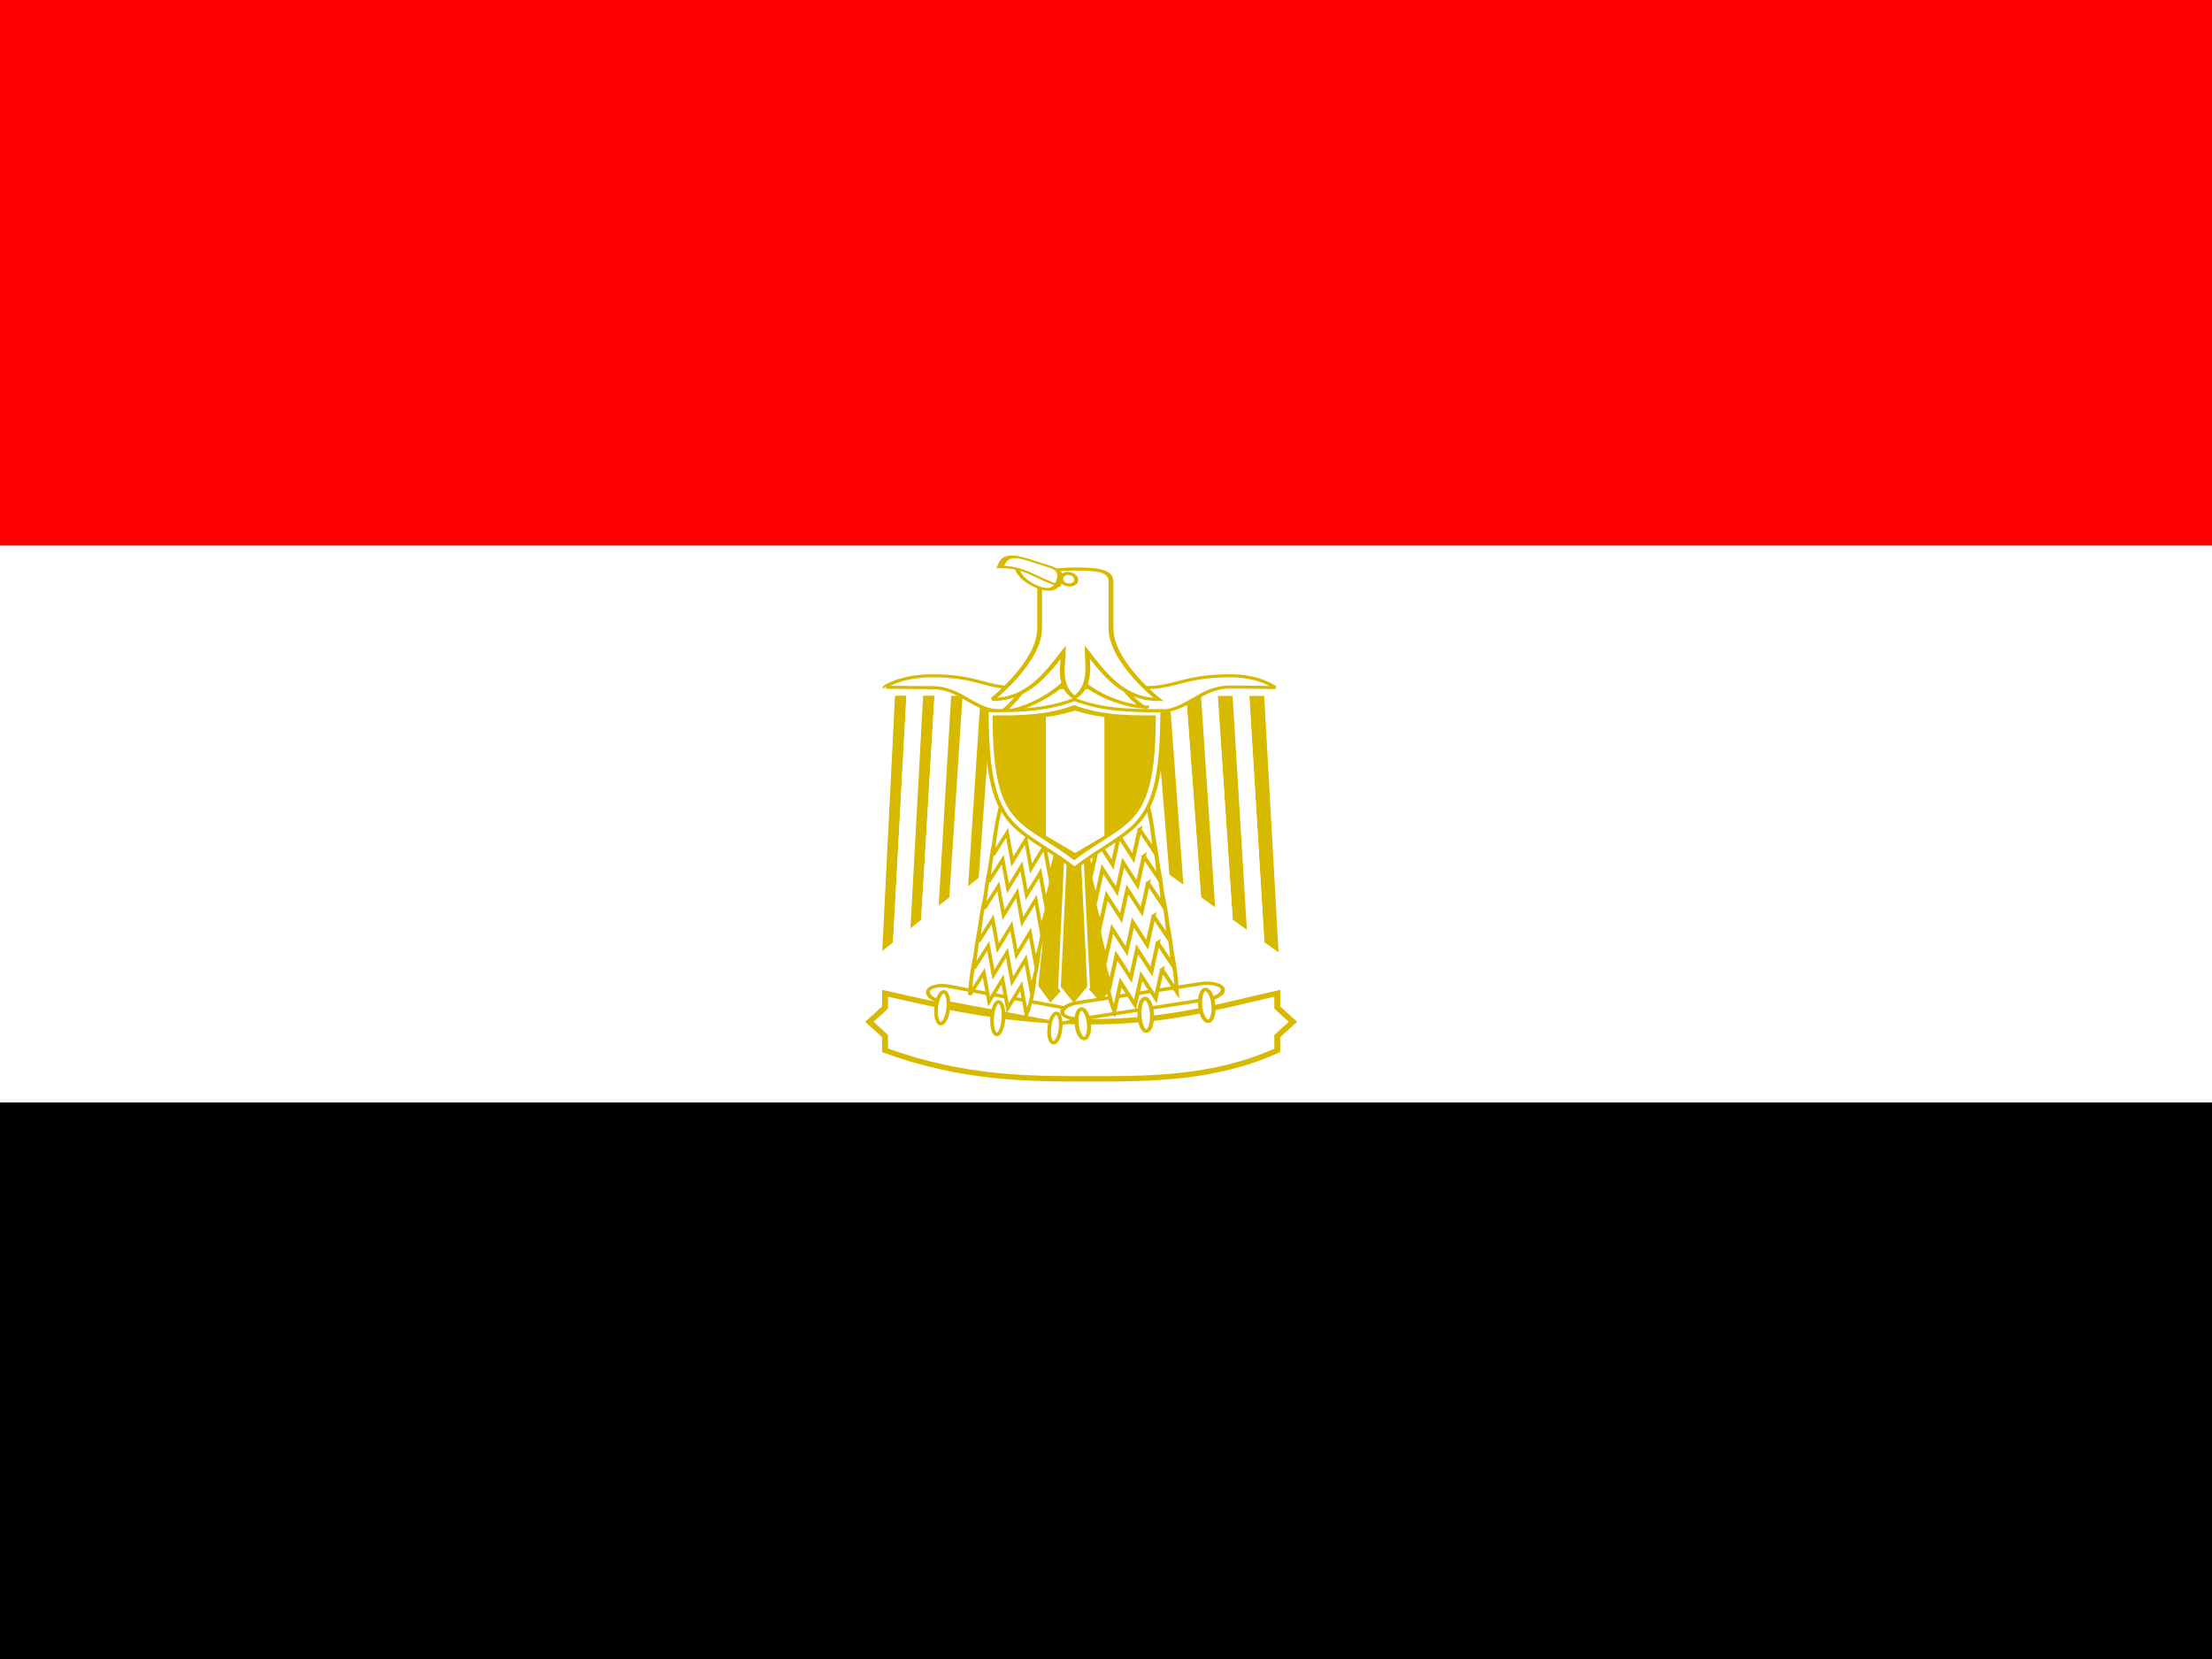 <svg xmlns="http://www.w3.org/2000/svg" height="480" width="640">
  <rect width="100%" height="100%" fill="#333333" stroke="none"/>
  <g fill-rule="evenodd" clip-path="url(#a)">
    <path fill="#fff" d="M-40 157.774h720.279v161.211h-720.279z"/>
    <path d="M-40 318.985h720.279v161.211h-720.279z"/>
    <path fill="#f00" d="M-40 0h720.279v157.774h-720.279z"/>
    <g>
      <path d="M322.44-322.44h7.087l3.75 60.236-7.294 7.087-7.086-7.087 3.543-60.236z" transform="matrix(.587 -.031 .055 .735 141.205 488.285)" stroke="#fff" stroke-width="1pt" fill="#d7b900"/>
      <path d="M322.44-322.44h7.087l3.75 60.236-7.294 7.087-7.086-7.087 3.543-60.236z" transform="matrix(.587 .022 -.04 .735 102.321 471.096)" stroke="#fff" stroke-width="1pt" fill="#d7b900"/>
      <g stroke="#fff" stroke-width="4.824" fill="#d7b900">
        <path d="M368.045 198.935l4.571 81.495-9.142-6.52-4.571-74.976h9.142z"/>
        <path d="M358.899 198.937l4.571 74.976-9.142-6.52-4.571-68.457h9.142z"/>
        <path d="M349.75 198.949l4.571 68.457-9.142-6.52-4.571-61.936h9.142z"/>
        <path d="M340.607 198.953l4.571 61.938-9.142-6.52-4.571-55.417h9.142z"/>
      </g>
      <g stroke="#fff" stroke-width="4.824" fill="#d7b900">
        <path d="M256.662 198.879l-4.075 81.495 8.15-6.52 4.075-74.976h-8.15z"/>
        <path d="M264.801 198.881l-4.075 74.976 8.15-6.52 4.075-68.457h-8.15z"/>
        <path d="M272.931 198.893l-4.075 68.457 8.15-6.52 4.075-61.936h-8.15z"/>
        <path d="M281.417 199.756l-4.075 61.938 8.15-6.52 4.075-55.417h-8.15z"/>
      </g>
      <path d="M181.73 256.05c-1.004-1.312 19.847-18.646 55.28-18.646 53.15 0 61.307 18.646 96.741 18.646h152.02c35.433 0 45.723-18.646 98.872-18.646 35.433 0 52.168 18.293 53.149 18.646 0 0-17.716-.93-53.149-.93s-49.3 39.04-85.052 38.222c-26.788.818-144.23 0-179.66 0-35.433 0-47.486-37.292-82.92-37.292-35.433 0-56.284-1.312-55.28 0z" transform="matrix(.248 0 0 .184 210.863 151.841)" stroke="#d7b900" stroke-width="4.824" fill="#fff"/>
      <path d="M400.39-109.84v3.543l3.543 3.543-3.543 3.543v3.543c-14.174 7.087-28.849 7.087-42.52 7.087-13.67 0-28.346 0-46.063-7.087v-3.543l-3.543-3.543 3.543-3.543v-3.543c14.173 3.543 28.347 7.086 46.063 7.086 17.717 0 28.347-3.543 42.52-7.086z" transform="matrix(1.281 0 0 1.165 -143.348 415.344)" stroke="#d7b900" stroke-width="1pt" fill="#fff"/>
      <g transform="matrix(-1.029 .276 .295 .96 718.879 299.044)" stroke="#d7b900" fill="#fff">
        <rect transform="matrix(-.564 -.826 -.888 .459 0 0)" rx="2.395" ry="4.505" height="40.13" width="4.789" y="-406.53" x="-73.159"/>
        <g>
          <path d="M385.002-129.014l.939 8.38-5.262-5.12.939 8.38-5.262-5.12.939 8.38c-2.291-3.108-4.871-8.068-6.377-13.924 1.996-8.594 6.184-11.149 13.284-9.408 2.307 3.919 4.55 8.843 6.201 13.5l-5.401-5.067z"/>
          <path d="M381.729-136.123l.939 8.38-5.262-5.12.939 8.38-5.262-5.12.939 8.38c-2.291-3.108-4.871-8.068-6.377-13.924 1.996-8.594 6.184-11.149 13.284-9.408 2.307 3.919 4.55 8.843 6.201 13.5l-5.401-5.067z"/>
          <path d="M378.455-143.233l.939 8.38-5.262-5.12.939 8.38-5.262-5.12.939 8.38c-2.291-3.108-4.871-8.068-6.377-13.924 1.996-8.594 6.184-11.149 13.284-9.408 2.307 3.919 4.55 8.843 6.201 13.5l-5.401-5.067z"/>
          <path d="M374.338-151.987l.939 8.38-5.262-5.12.939 8.38-5.262-5.12.939 8.38c-2.291-3.108-4.871-8.068-6.377-13.924 1.996-8.594 6.184-11.149 13.284-9.408 2.307 3.919 4.55 8.843 6.201 13.5l-5.401-5.067z"/>
          <path d="M371.065-159.094l.939 8.38-5.262-5.12.939 8.38-5.262-5.12.939 8.38c-2.291-3.108-4.871-8.068-6.377-13.924 1.996-8.594 6.184-11.149 13.284-9.408 2.307 3.919 4.55 8.843 6.201 13.5l-5.401-5.067z"/>
          <path d="M367.792-166.204l.939 8.38-5.262-5.12.939 8.38-5.262-5.12.939 8.38c-2.291-3.108-4.871-8.068-6.377-13.924 1.996-8.594 6.184-11.149 13.284-9.408 2.307 3.919 4.55 8.843 6.201 13.5l-5.401-5.067z"/>
        </g>
        <path d="M372.185-109.28c.954 2.161 1.17 4.344.483 4.876s-2.018-.789-2.973-2.95-1.17-4.344-.483-4.876 2.018.789 2.973 2.95z"/>
        <path d="M386.245-116.423c.954 2.412 1.17 4.849.483 5.443s-2.018-.881-2.973-3.293-1.17-4.849-.483-5.443 2.018.881 2.973 3.293z"/>
        <path d="M399.931-123.414c1.024 2.329 1.256 4.681.518 5.254s-2.167-.85-3.191-3.179-1.256-4.681-.518-5.254 2.167.85 3.191 3.179z"/>
      </g>
      <path d="M268.29 261.84s32.89-42.159 32.89-95.309c0 .001 70.866.001 70.866 0 0 53.15 34.308 95.309 35.434 88.584-17.717 0-53.15-17.717-70.866-53.15-17.716 35.434-50.608 59.875-68.324 59.875z" transform="matrix(.298 0 0 .184 210.282 157.629)" stroke="#d7b900" stroke-width="4.824" fill="#fff"/>
      <path d="M253.46 240.41s47.939-58.726 47.939-111.88v-74.584c0-17.717 23.97-18.646 35.955-18.646 17.717 0 35.954.929 35.954 18.646v74.584c0 53.149 47.94 111.88 47.94 111.88-35.433 0-54.193-39.151-71.909-74.584 0 17.717 4.993 53.862-12.724 71.579-17.716-17.717-11.246-53.862-11.246-71.579-17.717 35.433-36.475 74.584-71.909 74.584z" transform="matrix(.287 0 0 .184 214.299 158.142)" stroke="#d7b900" stroke-width="4.824" fill="#fff"/>
      <path d="M283.12 77.953h53.149c0 17.716 0 35.433-17.716 35.433-17.717 0-35.433-17.717-35.433-35.433z" transform="matrix(.234 .075 -.052 .114 232.255 133.274)" stroke="#d7b900" stroke-width="5.909" fill="#fff"/>
      <path d="M183.96 42.52c11.811 0 11.811 17.716 11.811 35.433-17.716 0-29.528-17.717-47.244 0 0-19.559 0-35.433 17.716-35.433h17.717z" transform="matrix(.351 .112 -.052 .114 241.326 138.492)" stroke="#d7b900" stroke-width="4.824" fill="#fff"/>
      <path d="M336.61 69.094c0 4.892-3.966 8.858-8.858 8.858s-8.858-3.966-8.858-8.858 3.966-8.858 8.858-8.858 8.858 3.966 8.858 8.858z" transform="matrix(.234 .075 -.078 .172 237.899 131.125)" stroke="#d7b900" stroke-width="4.824" fill="#fff"/>
      <path d="M322.44-322.44h7.087l3.75 60.236-7.294 7.087-7.086-7.087 3.543-60.236z" transform="matrix(.588 0 0 .736 119.019 478.636)" stroke="#fff" stroke-width="1pt" fill="#d7b900"/>
      <g transform="matrix(1.122 .293 -.345 .955 -140.279 290.961)" stroke="#d7b900" fill="#fff">
        <rect transform="matrix(-.564 -.826 -.888 .459 0 0)" rx="2.395" ry="4.505" height="40.13" width="4.789" y="-406.53" x="-73.159"/>
        <g>
          <path d="M385.002-129.014l.939 8.38-5.262-5.12.939 8.38-5.262-5.12.939 8.38c-2.291-3.108-4.871-8.068-6.377-13.924 1.996-8.594 6.184-11.149 13.284-9.408 2.307 3.919 4.55 8.843 6.201 13.5l-5.401-5.067z"/>
          <path d="M381.729-136.123l.939 8.38-5.262-5.12.939 8.38-5.262-5.12.939 8.38c-2.291-3.108-4.871-8.068-6.377-13.924 1.996-8.594 6.184-11.149 13.284-9.408 2.307 3.919 4.55 8.843 6.201 13.5l-5.401-5.067z"/>
          <path d="M378.455-143.233l.939 8.38-5.262-5.12.939 8.38-5.262-5.12.939 8.38c-2.291-3.108-4.871-8.068-6.377-13.924 1.996-8.594 6.184-11.149 13.284-9.408 2.307 3.919 4.55 8.843 6.201 13.5l-5.401-5.067z"/>
          <path d="M374.338-151.987l.939 8.38-5.262-5.12.939 8.38-5.262-5.12.939 8.38c-2.291-3.108-4.871-8.068-6.377-13.924 1.996-8.594 6.184-11.149 13.284-9.408 2.307 3.919 4.55 8.843 6.201 13.5l-5.401-5.067z"/>
          <path d="M371.065-159.094l.939 8.38-5.262-5.12.939 8.38-5.262-5.12.939 8.38c-2.291-3.108-4.871-8.068-6.377-13.924 1.996-8.594 6.184-11.149 13.284-9.408 2.307 3.919 4.55 8.843 6.201 13.5l-5.401-5.067z"/>
          <path d="M367.792-166.204l.939 8.38-5.262-5.12.939 8.38-5.262-5.12.939 8.38c-2.291-3.108-4.871-8.068-6.377-13.924 1.996-8.594 6.184-11.149 13.284-9.408 2.307 3.919 4.55 8.843 6.201 13.5l-5.401-5.067z"/>
        </g>
        <path d="M372.185-109.28c.954 2.161 1.17 4.344.483 4.876s-2.018-.789-2.973-2.95-1.17-4.344-.483-4.876 2.018.789 2.973 2.95z"/>
        <path d="M386.245-116.423c.954 2.412 1.17 4.849.483 5.443s-2.018-.881-2.973-3.293-1.17-4.849-.483-5.443 2.018.881 2.973 3.293z"/>
        <path d="M399.931-123.414c1.024 2.329 1.256 4.681.518 5.254s-2.167-.85-3.191-3.179-1.256-4.681-.518-5.254 2.167.85 3.191 3.179z"/>
      </g>
      <g>
        <path d="M301.18 290.55c0 194.88 35.433 177.17 106.3 248.03 70.866-70.866 106.3-53.15 106.3-248.03-35.434 0-70.867 0-106.3-17.716-35.432 17.716-70.866 17.716-106.3 17.716z" transform="matrix(.239 0 0 .184 213.493 152.167)" stroke="#d7b900" stroke-width="4.824" fill="#fff"/>
        <path d="M287.205 206.995c0 32.935 7.866 29.942 23.599 41.917 15.732-11.976 23.599-8.982 23.599-41.917-7.866 0-15.732 0-23.599-2.994-7.866 2.994-15.732 2.994-23.599 2.994z" fill="#d7b900"/>
        <path d="M302.601 207.452v34.345l8.468 4.99 8.468-4.99v-34.345c-3.021-.379-5.936-1.066-8.455-1.856-2.801.841-5.655 1.502-8.482 1.856z" fill="#fff"/>
      </g>
    </g>
  </g>
</svg>
